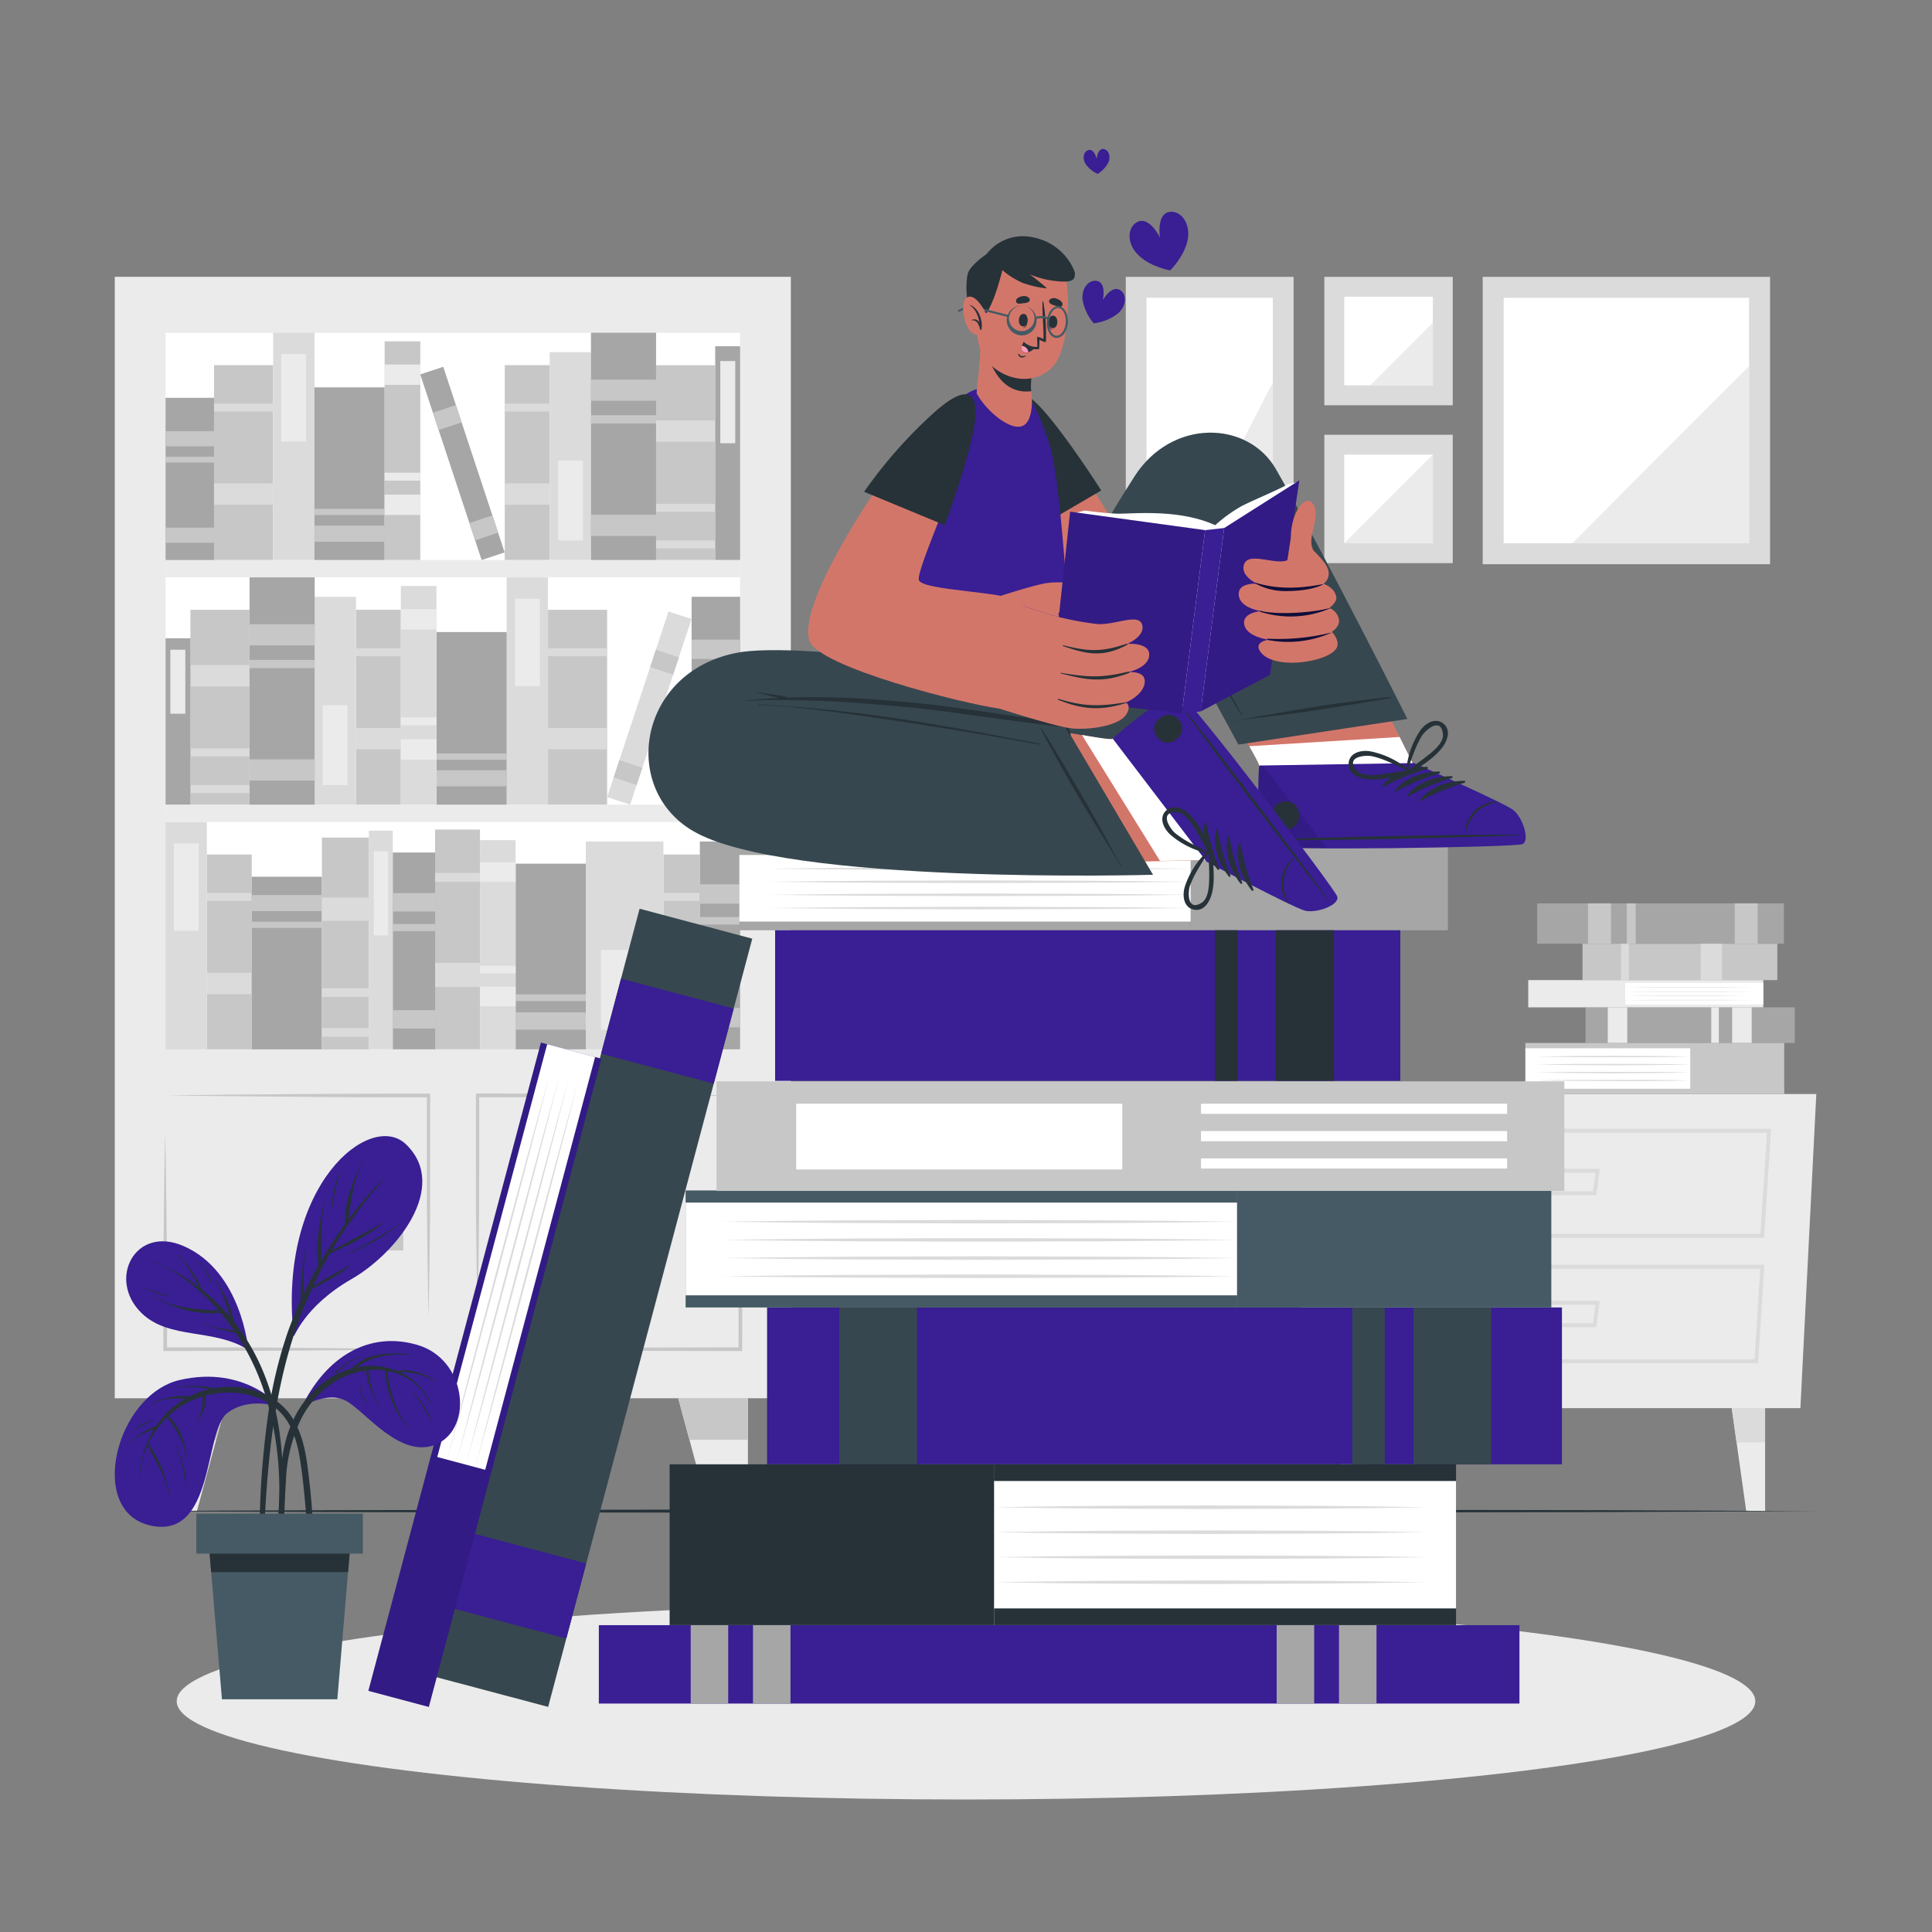 <svg viewBox="0 0 500 500" xmlns="http://www.w3.org/2000/svg"><rect x="0" y="0" width="500" height="500" fill="#808080" stroke="none"/><g id="freepik--background-complete--inject-1"><rect style="fill:#ebebeb" height="290.23" width="174.97" y="71.64" x="29.7"></rect><rect style="fill:#fff" height="185.49" width="148.7" y="86.09" x="42.84"></rect><polygon style="fill:#ebebeb" points="50.96 391.07 40.82 391.07 40.82 361.87 58.86 361.87 50.96 391.07"></polygon><polygon style="fill:#c7c7c7" points="58.86 361.86 55.95 372.63 40.82 372.63 40.82 361.86 58.86 361.86"></polygon><polygon style="fill:#ebebeb" points="183.42 391.07 193.56 391.07 193.56 361.87 175.52 361.87 183.42 391.07"></polygon><polygon style="fill:#c7c7c7" points="175.52 361.86 178.44 372.63 193.56 372.63 193.56 361.86 175.52 361.86"></polygon><path style="fill:#c7c7c7" d="M191.54,283.5q-17,.27-34,.35c-11.32.11-22.64.09-34,.13l.48-.48c0,4.79,0,9.58,0,14.37L124,312.23c-.1,9.58-.19,19.16-.41,28.74-.23-9.58-.32-19.16-.42-28.74l0-14.36c0-4.79,0-9.58,0-14.37V283h.48c11.32,0,22.64,0,34,.13S180.22,283.32,191.54,283.5Z"></path><path style="fill:#c7c7c7" d="M123.62,349.17q17-.27,34-.36c11.32-.11,22.64-.08,34-.12l-.48.48c0-4.7,0-9.39,0-14.09l.06-14.1c.09-9.39.18-18.79.4-28.18.23,9.39.32,18.79.41,28.18l.06,14.1c0,4.7.05,9.39,0,14.09v.49h-.48c-11.32-.05-22.64,0-34-.13S134.94,349.36,123.62,349.17Z"></path><rect style="fill:#c7c7c7" transform="translate(264.36 630.65) rotate(180)" height="16.58" width="4.32" y="307.03" x="130.02"></rect><path style="fill:#c7c7c7" d="M42.84,283.5q17-.27,34-.35c11.32-.11,22.64-.09,34-.13h.48v.48c0,4.79,0,9.58,0,14.37l0,14.36c-.1,9.58-.19,19.16-.42,28.74-.22-9.58-.31-19.16-.41-28.74l0-14.36c0-4.79,0-9.58,0-14.37l.48.48c-11.32,0-22.64,0-34-.13S54.16,283.68,42.84,283.5Z"></path><path style="fill:#c7c7c7" d="M110.76,349.17c-11.32.19-22.64.29-34,.36s-22.64.08-34,.13h-.48v-.49c0-4.7,0-9.39,0-14.09l.06-14.1c.09-9.39.18-18.79.41-28.18.22,9.39.31,18.79.4,28.18l.06,14.1c0,4.7.05,9.39,0,14.09l-.48-.48c11.32,0,22.64,0,34,.12S99.44,349,110.76,349.17Z"></path><rect style="fill:#c7c7c7" height="16.58" width="4.32" y="307.03" x="100.04"></rect><rect style="fill:#ebebeb" height="4.48" width="148.7" y="81.61" x="42.84"></rect><rect style="fill:#ebebeb" height="4.48" width="148.7" y="144.93" x="42.84"></rect><rect style="fill:#ebebeb" height="4.48" width="148.7" y="208.25" x="42.84"></rect><rect style="fill:#c7c7c7" transform="translate(182.75 56.67) rotate(90)" height="15.3" width="50.42" y="112.06" x="37.83"></rect><rect style="fill:#dbdbdb" transform="translate(190.9 64.82) rotate(90)" height="15.3" width="5.54" y="120.21" x="60.27"></rect><rect style="fill:#dbdbdb" transform="translate(168.51 42.43) rotate(90)" height="15.3" width="2.06" y="97.82" x="62.01"></rect><rect style="fill:#c7c7c7" transform="translate(57.72 297.16) rotate(-90)" height="15.3" width="50.42" y="112.07" x="152.23"></rect><rect style="fill:#dbdbdb" transform="translate(65.87 289.01) rotate(-90)" height="15.3" width="5.54" y="103.92" x="174.67"></rect><rect style="fill:#dbdbdb" transform="translate(318.34 -36.55) rotate(90)" height="15.3" width="2.06" y="133.24" x="176.41"></rect><rect style="fill:#dbdbdb" transform="translate(308.86 -46.02) rotate(90)" height="15.3" width="2.06" y="123.77" x="176.41"></rect><rect style="fill:#c7c7c7" transform="translate(256.15 -16.73) rotate(90)" height="11.61" width="50.42" y="113.91" x="111.23"></rect><rect style="fill:#dbdbdb" transform="translate(264.31 -8.58) rotate(90)" height="11.61" width="5.54" y="122.06" x="133.67"></rect><rect style="fill:#dbdbdb" transform="translate(241.92 -30.97) rotate(90)" height="11.61" width="2.06" y="99.67" x="135.42"></rect><rect style="fill:#dbdbdb" transform="translate(191.55 39.47) rotate(90)" height="10.7" width="58.82" y="110.16" x="46.63"></rect><rect style="fill:#ebebeb" transform="translate(178.94 26.95) rotate(90)" height="6.42" width="22.62" y="99.74" x="64.68"></rect><rect style="fill:#a6a6a6" transform="translate(71.05 305.59) rotate(-90)" height="6.45" width="55.31" y="114.05" x="160.67"></rect><rect style="fill:#ebebeb" transform="translate(84.27 292.42) rotate(-90)" height="3.87" width="21.27" y="102.14" x="177.71"></rect><rect style="fill:#dbdbdb" transform="translate(29.56 265.63) rotate(-90)" height="10.7" width="53.78" y="112.69" x="120.71"></rect><rect style="fill:#ebebeb" transform="translate(18.12 277.17) rotate(-90)" height="6.42" width="20.68" y="126.32" x="137.3"></rect><rect style="fill:#a6a6a6" transform="translate(213.05 32.13) rotate(90)" height="18.16" width="44.68" y="113.51" x="68.12"></rect><rect style="fill:#c7c7c7" transform="translate(228.57 47.65) rotate(90)" height="18.16" width="4.16" y="129.03" x="88.38"></rect><rect style="fill:#c7c7c7" transform="translate(222.95 42.03) rotate(90)" height="18.16" width="1.61" y="123.41" x="89.65"></rect><rect style="fill:#a6a6a6" transform="translate(173.05 74.83) rotate(90)" height="12.55" width="41.99" y="117.66" x="28.12"></rect><rect style="fill:#c7c7c7" transform="translate(187.64 89.41) rotate(90)" height="12.55" width="3.91" y="132.25" x="47.15"></rect><rect style="fill:#c7c7c7" transform="translate(162.67 64.44) rotate(90)" height="12.55" width="3.91" y="107.28" x="47.15"></rect><rect style="fill:#c7c7c7" transform="translate(168.06 69.84) rotate(90)" height="12.55" width="1.52" y="112.68" x="48.35"></rect><rect style="fill:#a6a6a6" transform="translate(276.88 -45.85) rotate(90)" height="16.85" width="58.83" y="107.09" x="131.95"></rect><rect style="fill:#c7c7c7" transform="translate(297.32 -25.41) rotate(90)" height="16.85" width="5.48" y="127.53" x="158.62"></rect><rect style="fill:#c7c7c7" transform="translate(262.34 -60.39) rotate(90)" height="16.85" width="5.48" y="92.55" x="158.62"></rect><rect style="fill:#c7c7c7" transform="translate(269.9 -52.83) rotate(90)" height="16.85" width="2.13" y="100.11" x="160.3"></rect><rect style="fill:#a6a6a6" transform="translate(195.97 -31.36) rotate(71.7)" height="6.27" width="50.59" y="116.8" x="94.39"></rect><rect style="fill:#c7c7c7" transform="translate(215.6 -25.16) rotate(71.7)" height="6.27" width="4.72" y="133.48" x="122.85"></rect><rect style="fill:#c7c7c7" transform="translate(182 -35.78) rotate(71.7)" height="6.27" width="4.72" y="104.92" x="113.4"></rect><rect style="fill:#c7c7c7" transform="translate(-12.48 220.79) rotate(-90)" height="9.22" width="56.59" y="112.03" x="75.86"></rect><rect style="fill:#ebebeb" transform="translate(7.18 201.13) rotate(-90)" height="9.22" width="5.27" y="92.37" x="101.52"></rect><rect style="fill:#ebebeb" transform="translate(-26.48 234.79) rotate(-90)" height="9.22" width="5.27" y="126.02" x="101.52"></rect><rect style="fill:#ebebeb" transform="translate(-19.2 227.51) rotate(-90)" height="9.22" width="2.05" y="118.75" x="103.13"></rect><rect style="fill:#c7c7c7" transform="translate(332.49 33.56) rotate(90)" height="15.3" width="50.42" y="175.37" x="124.26"></rect><rect style="fill:#dbdbdb" transform="translate(340.64 41.71) rotate(90)" height="15.3" width="5.54" y="183.52" x="146.7"></rect><rect style="fill:#dbdbdb" transform="translate(318.25 19.32) rotate(90)" height="15.3" width="2.06" y="161.13" x="148.44"></rect><rect style="fill:#c7c7c7" transform="translate(-126.1 239.97) rotate(-90)" height="15.3" width="50.42" y="175.38" x="31.73"></rect><rect style="fill:#dbdbdb" transform="translate(-117.94 231.82) rotate(-90)" height="15.3" width="5.54" y="167.23" x="54.17"></rect><rect style="fill:#dbdbdb" transform="translate(261.15 147.27) rotate(90)" height="15.3" width="2.06" y="196.56" x="55.91"></rect><rect style="fill:#dbdbdb" transform="translate(251.67 137.79) rotate(90)" height="15.3" width="2.06" y="187.08" x="55.91"></rect><rect style="fill:#c7c7c7" transform="translate(280.96 85.09) rotate(90)" height="11.61" width="50.42" y="177.22" x="72.72"></rect><rect style="fill:#dbdbdb" transform="translate(289.11 93.24) rotate(90)" height="11.61" width="5.54" y="185.37" x="95.17"></rect><rect style="fill:#dbdbdb" transform="translate(266.72 70.85) rotate(90)" height="11.61" width="2.06" y="162.98" x="96.91"></rect><rect style="fill:#dbdbdb" transform="translate(315.29 42.36) rotate(90)" height="10.7" width="58.82" y="173.48" x="107.06"></rect><rect style="fill:#ebebeb" transform="translate(302.77 29.74) rotate(90)" height="6.42" width="22.62" y="163.05" x="125.2"></rect><rect style="fill:#a6a6a6" transform="translate(-140.65 232.77) rotate(-90)" height="6.45" width="43.05" y="183.49" x="24.54"></rect><rect style="fill:#ebebeb" transform="translate(-130.41 222.47) rotate(-90)" height="3.87" width="16.56" y="174.5" x="37.76"></rect><rect style="fill:#dbdbdb" transform="translate(-94.56 268.13) rotate(-90)" height="10.7" width="53.78" y="176" x="59.9"></rect><rect style="fill:#ebebeb" transform="translate(-106.1 279.58) rotate(-90)" height="6.42" width="20.68" y="189.63" x="76.4"></rect><rect style="fill:#a6a6a6" transform="translate(307.95 63.86) rotate(90)" height="18.16" width="44.68" y="176.83" x="99.71"></rect><rect style="fill:#c7c7c7" transform="translate(323.47 79.38) rotate(90)" height="18.16" width="4.16" y="192.35" x="119.96"></rect><rect style="fill:#c7c7c7" transform="translate(317.85 73.76) rotate(90)" height="18.16" width="1.61" y="186.72" x="121.24"></rect><rect style="fill:#a6a6a6" transform="translate(366.62 -3.92) rotate(90)" height="12.55" width="53.79" y="175.08" x="158.37"></rect><rect style="fill:#c7c7c7" transform="translate(385.31 14.77) rotate(90)" height="12.55" width="5.01" y="193.76" x="182.76"></rect><rect style="fill:#c7c7c7" transform="translate(353.32 -17.22) rotate(90)" height="12.55" width="5.01" y="161.78" x="182.76"></rect><rect style="fill:#c7c7c7" transform="translate(360.23 -10.3) rotate(90)" height="12.55" width="1.94" y="168.69" x="184.3"></rect><rect style="fill:#a6a6a6" transform="translate(251.85 105.82) rotate(90)" height="16.85" width="58.83" y="170.41" x="43.6"></rect><rect style="fill:#c7c7c7" transform="translate(272.28 126.25) rotate(90)" height="16.85" width="5.48" y="190.84" x="70.27"></rect><rect style="fill:#c7c7c7" transform="translate(237.3 91.27) rotate(90)" height="16.85" width="5.48" y="155.86" x="70.27"></rect><rect style="fill:#c7c7c7" transform="translate(244.86 98.83) rotate(90)" height="16.85" width="2.13" y="163.42" x="71.95"></rect><rect style="fill:#dbdbdb" transform="translate(394.79 81.24) rotate(108.3)" height="6.27" width="50.59" y="180.11" x="142.75"></rect><rect style="fill:#c7c7c7" transform="translate(403.38 108.41) rotate(108.3)" height="6.27" width="4.72" y="196.79" x="160.17"></rect><rect style="fill:#c7c7c7" transform="translate(388.67 61.91) rotate(108.3)" height="6.27" width="4.72" y="168.23" x="169.61"></rect><rect style="fill:#dbdbdb" transform="translate(-71.6 288.3) rotate(-90)" height="9.22" width="56.59" y="175.34" x="80.06"></rect><rect style="fill:#ebebeb" transform="translate(-51.94 268.64) rotate(-90)" height="9.22" width="5.27" y="155.68" x="105.71"></rect><rect style="fill:#ebebeb" transform="translate(-85.59 302.3) rotate(-90)" height="9.22" width="5.27" y="189.33" x="105.71"></rect><rect style="fill:#ebebeb" transform="translate(-78.32 295.02) rotate(-90)" height="9.22" width="2.05" y="182.06" x="107.33"></rect><rect style="fill:#c7c7c7" transform="translate(305.7 187.03) rotate(90)" height="11.61" width="50.42" y="240.56" x="34.12"></rect><rect style="fill:#dbdbdb" transform="translate(313.85 195.18) rotate(90)" height="11.61" width="5.54" y="248.71" x="56.57"></rect><rect style="fill:#dbdbdb" transform="translate(291.46 172.79) rotate(90)" height="11.61" width="2.06" y="226.32" x="58.31"></rect><rect style="fill:#dbdbdb" transform="translate(290.35 193.98) rotate(90)" height="10.7" width="58.82" y="236.82" x="18.78"></rect><rect style="fill:#ebebeb" transform="translate(277.83 181.36) rotate(90)" height="6.42" width="22.62" y="226.39" x="36.92"></rect><rect style="fill:#a6a6a6" transform="translate(-175.01 323.46) rotate(-90)" height="18.16" width="44.68" y="240.15" x="51.88"></rect><rect style="fill:#c7c7c7" transform="translate(-159.49 307.94) rotate(-90)" height="18.16" width="4.16" y="224.63" x="72.14"></rect><rect style="fill:#c7c7c7" transform="translate(-165.12 313.56) rotate(-90)" height="18.16" width="1.61" y="230.26" x="73.41"></rect><rect style="fill:#c7c7c7" transform="translate(422.75 69.96) rotate(90)" height="9.42" width="50.42" y="241.64" x="151.19"></rect><rect style="fill:#dbdbdb" transform="translate(430.9 78.11) rotate(90)" height="9.42" width="5.54" y="249.79" x="173.63"></rect><rect style="fill:#dbdbdb" transform="translate(408.51 55.72) rotate(90)" height="9.42" width="2.06" y="227.4" x="175.37"></rect><rect style="fill:#c7c7c7" transform="translate(-154.77 333.56) rotate(-90)" height="12.18" width="54.82" y="238.08" x="61.98"></rect><rect style="fill:#dbdbdb" transform="translate(-145.91 324.69) rotate(-90)" height="12.18" width="6.02" y="229.21" x="86.38"></rect><rect style="fill:#dbdbdb" transform="translate(356.58 177.79) rotate(90)" height="12.18" width="2.24" y="261.1" x="88.27"></rect><rect style="fill:#dbdbdb" transform="translate(346.28 167.49) rotate(90)" height="12.18" width="2.24" y="250.79" x="88.27"></rect><rect style="fill:#c7c7c7" transform="translate(361.54 124.72) rotate(90)" height="11.61" width="56.87" y="237.33" x="89.97"></rect><rect style="fill:#dbdbdb" transform="translate(370.73 133.91) rotate(90)" height="11.61" width="6.25" y="246.52" x="115.28"></rect><rect style="fill:#dbdbdb" transform="translate(345.48 108.66) rotate(90)" height="11.61" width="2.32" y="221.27" x="117.25"></rect><rect style="fill:#dbdbdb" transform="translate(341.85 144.7) rotate(90)" height="6.18" width="56.58" y="240.19" x="70.28"></rect><rect style="fill:#ebebeb" transform="translate(329.78 132.59) rotate(90)" height="3.71" width="21.76" y="229.33" x="87.72"></rect><rect style="fill:#dbdbdb" transform="translate(-83.03 406.32) rotate(-90)" height="20.09" width="53.78" y="234.63" x="134.75"></rect><rect style="fill:#ebebeb" transform="translate(-94.61 417.72) rotate(-90)" height="12.05" width="20.68" y="250.14" x="151.21"></rect><rect style="fill:#a6a6a6" transform="translate(390.07 105.03) rotate(90)" height="18.16" width="48.05" y="238.47" x="118.49"></rect><rect style="fill:#c7c7c7" transform="translate(406.76 121.72) rotate(90)" height="18.16" width="4.48" y="255.16" x="140.28"></rect><rect style="fill:#c7c7c7" transform="translate(400.71 115.68) rotate(90)" height="18.16" width="1.74" y="249.11" x="141.65"></rect><rect style="fill:#a6a6a6" transform="translate(431.01 58.35) rotate(90)" height="10.43" width="53.79" y="239.46" x="159.43"></rect><rect style="fill:#c7c7c7" transform="translate(449.69 77.04) rotate(90)" height="10.43" width="5.01" y="258.15" x="183.82"></rect><rect style="fill:#c7c7c7" transform="translate(417.71 45.05) rotate(90)" height="10.43" width="5.01" y="226.16" x="183.82"></rect><rect style="fill:#c7c7c7" transform="translate(424.62 51.97) rotate(90)" height="10.43" width="1.94" y="233.08" x="185.35"></rect><rect style="fill:#a6a6a6" transform="translate(353.24 138.97) rotate(90)" height="10.95" width="50.94" y="240.63" x="81.66"></rect><rect style="fill:#c7c7c7" transform="translate(370.93 156.67) rotate(90)" height="10.95" width="4.75" y="258.33" x="104.76"></rect><rect style="fill:#c7c7c7" transform="translate(340.64 126.38) rotate(90)" height="10.95" width="4.75" y="228.04" x="104.76"></rect><rect style="fill:#c7c7c7" transform="translate(347.19 132.92) rotate(90)" height="10.95" width="1.84" y="234.58" x="106.21"></rect><rect style="fill:#dbdbdb" transform="translate(-115.68 373.33) rotate(-90)" height="9.22" width="54.14" y="239.89" x="101.76"></rect><rect style="fill:#ebebeb" transform="translate(-96.87 354.52) rotate(-90)" height="9.22" width="5.05" y="221.09" x="126.3"></rect><rect style="fill:#ebebeb" transform="translate(-129.07 386.72) rotate(-90)" height="9.22" width="5.05" y="253.28" x="126.3"></rect><rect style="fill:#ebebeb" transform="translate(-122.11 379.76) rotate(-90)" height="9.22" width="1.96" y="246.32" x="127.85"></rect><polygon style="fill:#ebebeb" points="337.83 364.43 465.94 364.43 470.06 283.14 333.71 283.14 337.83 364.43"></polygon><path style="fill:#dbdbdb" d="M456.55,320.35H343.73l-1.56-28.22H458.36Zm-111.87-1H455.61l1.69-26.22H343.23Z"></path><path style="fill:#dbdbdb" d="M455,352.81H347l-1.26-25.47H456.62Zm-107.1-1H454.08l1.47-23.47H346.76Z"></path><path style="fill:#dbdbdb" d="M413.12,309.3H389.2l-.88-6.81H414Zm-23-1h22.16l.62-4.81h-23.4Z"></path><path style="fill:#dbdbdb" d="M413.12,343.48H389.2l-.88-6.81H414Zm-23-1h22.16l.62-4.81h-23.4Z"></path><polygon style="fill:#ebebeb" points="355.6 364.43 354.36 373.28 351.85 391.07 346.96 391.07 346.96 364.43 355.6 364.43"></polygon><polygon style="fill:#dbdbdb" points="355.6 364.43 354.36 373.28 346.96 373.28 346.96 364.43 355.6 364.43"></polygon><polygon style="fill:#ebebeb" points="448.18 364.43 449.42 373.28 451.92 391.07 456.81 391.07 456.81 364.43 448.18 364.43"></polygon><polygon style="fill:#dbdbdb" points="448.18 364.43 449.42 373.28 456.81 373.28 456.81 364.43 448.18 364.43"></polygon><rect style="fill:#c7c7c7" height="9.42" width="50.42" y="244.23" x="409.55"></rect><rect style="fill:#dbdbdb" height="9.42" width="5.54" y="244.23" x="440.14"></rect><rect style="fill:#dbdbdb" height="9.42" width="2.06" y="244.23" x="419.5"></rect><rect style="fill:#a6a6a6" height="10.43" width="63.83" y="233.79" x="397.83"></rect><rect style="fill:#c7c7c7" height="10.43" width="5.95" y="233.79" x="448.94"></rect><rect style="fill:#c7c7c7" height="10.43" width="5.95" y="233.79" x="410.98"></rect><rect style="fill:#c7c7c7" height="10.43" width="2.31" y="233.79" x="421.01"></rect><rect style="fill:#a6a6a6" transform="translate(874.84 530.62) rotate(180)" height="9.22" width="54.14" y="260.7" x="410.35"></rect><rect style="fill:#ebebeb" transform="translate(837.23 530.62) rotate(180)" height="9.22" width="5.05" y="260.7" x="416.09"></rect><rect style="fill:#ebebeb" transform="translate(901.62 530.62) rotate(180)" height="9.22" width="5.05" y="260.7" x="448.29"></rect><rect style="fill:#ebebeb" transform="translate(887.7 530.62) rotate(180)" height="9.22" width="1.96" y="260.7" x="442.87"></rect><rect style="fill:#c7c7c7" height="13.22" width="66.98" y="269.92" x="394.77"></rect><rect style="fill:#fff" height="10.48" width="42.66" y="271.29" x="394.77"></rect><path style="fill:#dbdbdb" d="M397.53,273.44q5-.1,10-.15l10-.05,10,.05c3.33,0,6.65.08,10,.15-3.33.08-6.65.13-10,.16l-10,0-10,0Q402.52,273.55,397.53,273.44Z"></path><path style="fill:#dbdbdb" d="M397.53,275.5c3.33-.07,6.65-.13,10-.16l10,0,10,0c3.33,0,6.65.08,10,.16-3.33.07-6.65.13-10,.15l-10,.05-10-.05C404.18,275.63,400.86,275.57,397.53,275.5Z"></path><path style="fill:#dbdbdb" d="M397.53,277.55q5-.1,10-.15l10,0,10,0c3.33,0,6.65.08,10,.15-3.33.08-6.65.13-10,.16l-10,.05-10-.05Q402.52,277.67,397.53,277.55Z"></path><path style="fill:#dbdbdb" d="M397.53,279.61c3.33-.07,6.65-.13,10-.15l10,0,10,0c3.33,0,6.65.09,10,.16-3.33.07-6.65.13-10,.16l-10,0-10-.05C404.18,279.74,400.86,279.68,397.53,279.61Z"></path><rect style="fill:#ebebeb" height="7.05" width="60.83" y="253.65" x="395.51"></rect><rect style="fill:#fff" transform="translate(876.96 514.35) rotate(180)" height="5.59" width="35.74" y="254.38" x="420.61"></rect><path style="fill:#dbdbdb" d="M454,258.82c-2.78,0-5.57.05-8.35.06l-8.36,0-8.35,0c-2.79,0-5.57,0-8.36-.06,2.79,0,5.57-.05,8.36-.06l8.35,0,8.36,0C448.46,258.77,451.25,258.79,454,258.82Z"></path><path style="fill:#dbdbdb" d="M454,257.72c-2.78,0-5.57,0-8.35.06l-8.36,0-8.35,0c-2.79,0-5.57,0-8.36-.06,2.79,0,5.57-.05,8.36-.06h16.71Z"></path><path style="fill:#dbdbdb" d="M454,256.63c-2.78,0-5.57.05-8.35.06l-8.36,0-8.35,0c-2.79,0-5.57,0-8.36-.06,2.79,0,5.57-.05,8.36-.06l8.35,0,8.36,0C448.46,256.58,451.25,256.6,454,256.63Z"></path><path style="fill:#dbdbdb" d="M454,255.53c-2.78,0-5.57.05-8.35.06l-8.36,0-8.35,0c-2.79,0-5.57,0-8.36-.06,2.79,0,5.57-.05,8.36-.06l8.35,0,8.36,0C448.46,255.48,451.25,255.5,454,255.53Z"></path><rect style="fill:#dbdbdb" transform="translate(718.7 258.25) rotate(180)" height="33.23" width="33.23" y="112.51" x="342.73"></rect><rect style="fill:#fff" transform="translate(718.7 258.25) rotate(180)" height="22.93" width="22.93" y="117.66" x="347.88"></rect><polygon style="fill:#ebebeb" points="370.81 117.66 370.81 140.59 347.88 140.59 370.81 117.66"></polygon><rect style="fill:#dbdbdb" transform="translate(718.7 176.52) rotate(180)" height="33.23" width="33.23" y="71.64" x="342.73"></rect><rect style="fill:#fff" transform="translate(718.7 176.52) rotate(180)" height="22.93" width="22.93" y="76.8" x="347.88"></rect><polygon style="fill:#ebebeb" points="370.81 83.53 370.81 99.72 354.62 99.72 370.81 83.53"></polygon><rect style="fill:#dbdbdb" transform="translate(626.12 217.66) rotate(180)" height="74.37" width="43.43" y="71.64" x="291.34"></rect><rect style="fill:#fff" transform="translate(626.12 217.66) rotate(180)" height="63.52" width="32.69" y="77.07" x="296.71"></rect><polygon style="fill:#ebebeb" points="329.41 98.95 329.41 140.59 307.98 140.59 329.41 98.95"></polygon><rect style="fill:#dbdbdb" transform="translate(841.8 217.66) rotate(180)" height="74.37" width="74.37" y="71.64" x="383.71"></rect><rect style="fill:#fff" height="63.52" width="63.51" y="77.07" x="389.15"></rect><path style="fill:#ebebeb" d="M406.93,140.59c9.6-9.66,36.83-37,45.73-45.81v45.81Z"></path></g><g id="freepik--Floor--inject-1"><polygon style="fill:#263238" points="29.7 391.07 84.78 390.83 139.85 390.74 250 390.58 360.15 390.74 415.22 390.83 470.3 391.07 415.22 391.32 360.15 391.41 250 391.57 139.85 391.41 84.78 391.32 29.7 391.07"></polygon></g><g id="freepik--Shadow--inject-1"><ellipse style="fill:#ebebeb" ry="25.43" rx="204.27" cy="440.28" cx="250"></ellipse></g><g id="freepik--Books--inject-1"><rect style="fill:#391E94" transform="translate(602.75 717.34) rotate(180)" height="40.59" width="205.71" y="338.38" x="198.52"></rect><rect style="fill:#37474f" transform="translate(751.75 717.34) rotate(180)" height="40.59" width="20.1" y="338.38" x="365.82"></rect><rect style="fill:#37474f" transform="translate(708.35 717.34) rotate(180)" height="40.59" width="8.39" y="338.38" x="349.98"></rect><rect style="fill:#37474f" transform="translate(454.54 717.34) rotate(180)" height="40.59" width="20.1" y="338.38" x="217.22"></rect><rect style="fill:#37474f" transform="translate(-212.91 400.08) rotate(-75.12)" height="30.17" width="205.71" y="323.4" x="50.84"></rect><rect style="fill:#391E94" transform="translate(-296.72 435.1) rotate(-75.12)" height="30.17" width="20.1" y="395.4" x="124.51"></rect><rect style="fill:#391E94" transform="translate(-129.55 365.26) rotate(-75.12)" height="30.17" width="20.1" y="251.78" x="162.68"></rect><rect style="fill:#391E94" transform="translate(548.2 861.46) rotate(180)" height="20.29" width="238.25" y="420.58" x="154.97"></rect><rect style="fill:#a6a6a6" transform="translate(670.51 861.46) rotate(180)" height="20.29" width="9.71" y="420.58" x="330.4"></rect><rect style="fill:#a6a6a6" transform="translate(702.76 861.46) rotate(180)" height="20.29" width="9.71" y="420.58" x="346.52"></rect><rect style="fill:#a6a6a6" transform="translate(367.2 861.46) rotate(180)" height="20.29" width="9.71" y="420.58" x="178.74"></rect><rect style="fill:#a6a6a6" transform="translate(399.45 861.46) rotate(180)" height="20.29" width="9.71" y="420.58" x="194.87"></rect><rect style="fill:#455a64" height="30.28" width="142.7" y="308.09" x="177.44"></rect><rect style="fill:#455a64" height="30.28" width="81.35" y="308.09" x="320.13"></rect><rect style="fill:#fff" height="24" width="142.7" y="311.23" x="177.44"></rect><path style="fill:#dbdbdb" d="M186.67,316.17q16.68-.26,33.37-.35l33.36-.11,33.37.11q16.68.09,33.36.35-16.68.25-33.36.36l-33.37.1L220,316.52Q203.36,316.43,186.67,316.17Z"></path><path style="fill:#dbdbdb" d="M186.67,320.88q16.68-.25,33.37-.36l33.36-.1,33.37.1q16.68.11,33.36.36-16.68.25-33.36.35l-33.37.11L220,321.23Q203.36,321.14,186.67,320.88Z"></path><path style="fill:#dbdbdb" d="M186.67,325.59q16.68-.25,33.37-.36l33.36-.1,33.37.1q16.68.09,33.36.36-16.68.26-33.36.35l-33.37.11L220,325.94Q203.36,325.85,186.67,325.59Z"></path><path style="fill:#dbdbdb" d="M186.67,330.3q16.68-.26,33.37-.36l33.36-.11,33.37.11q16.68.09,33.36.36-16.68.26-33.36.35l-33.37.11L220,330.65Q203.36,330.56,186.67,330.3Z"></path><rect style="fill:#a6a6a6" height="21.74" width="116.79" y="219.01" x="191.34"></rect><rect style="fill:#a6a6a6" height="21.74" width="66.58" y="219.01" x="308.13"></rect><rect style="fill:#fff" height="17.23" width="116.79" y="221.27" x="191.34"></rect><path style="fill:#dbdbdb" d="M198.9,224.81q13.66-.18,27.31-.25l27.31-.08,27.31.08q13.65.06,27.3.25-13.65.18-27.3.26l-27.31.07-27.31-.07Q212.56,225,198.9,224.81Z"></path><path style="fill:#dbdbdb" d="M198.9,228.19q13.66-.18,27.31-.25l27.31-.08,27.31.08q13.65.06,27.3.25-13.65.18-27.3.26l-27.31.07-27.31-.07Q212.56,228.38,198.9,228.19Z"></path><path style="fill:#dbdbdb" d="M198.9,231.57q13.66-.18,27.31-.25l27.31-.08,27.31.08q13.65.06,27.3.25-13.65.19-27.3.26l-27.31.07-27.31-.07Q212.56,231.76,198.9,231.57Z"></path><path style="fill:#dbdbdb" d="M198.9,235q13.66-.18,27.31-.25l27.31-.08,27.31.08q13.65.06,27.3.25-13.65.2-27.3.26l-27.31.07-27.31-.07Q212.56,235.14,198.9,235Z"></path><polygon style="fill:#391E94" points="155.64 273.99 127.2 380.84 110.98 441.76 95.33 437.59 111.55 376.67 139.99 269.82 155.64 273.99"></polygon><polygon style="opacity:0.1" points="155.64 273.99 127.2 380.84 110.98 441.76 95.33 437.59 111.55 376.67 139.99 269.82 155.64 273.99"></polygon><rect style="fill:#fff" transform="translate(482.34 279.92) rotate(104.91)" height="12.84" width="110.57" y="318.91" x="78.31"></rect><path style="fill:#dbdbdb" d="M149.62,279.79q-3.18,12.52-6.46,25l-6.6,25-6.7,25q-3.38,12.48-6.84,24.94,3.2-12.53,6.47-25l6.59-25,6.71-25Q146.17,292.25,149.62,279.79Z"></path><path style="fill:#dbdbdb" d="M147.19,279.14q-3.19,12.54-6.47,25l-6.59,25-6.71,25q-3.37,12.48-6.83,24.94,3.19-12.52,6.47-25l6.59-25,6.71-25Q143.74,291.6,147.19,279.14Z"></path><path style="fill:#dbdbdb" d="M144.76,278.5q-3.19,12.53-6.47,25l-6.59,25-6.71,25q-3.37,12.48-6.83,24.93,3.18-12.53,6.46-25l6.6-25,6.7-25Q141.29,291,144.76,278.5Z"></path><path style="fill:#dbdbdb" d="M142.32,277.85q-3.18,12.52-6.46,25l-6.6,25-6.7,25q-3.37,12.48-6.84,24.93,3.19-12.52,6.47-25l6.59-25,6.71-25Q138.87,290.3,142.32,277.85Z"></path><rect style="fill:#263238" transform="translate(634.09 799.54) rotate(180)" height="41.62" width="119.55" y="378.96" x="257.27"></rect><rect style="fill:#263238" transform="translate(430.57 799.54) rotate(180)" height="41.62" width="83.97" y="378.96" x="173.3"></rect><rect style="fill:#fff" transform="translate(634.09 799.54) rotate(180)" height="32.98" width="119.55" y="383.28" x="257.27"></rect><path style="fill:#dbdbdb" d="M369.08,409.48q-14,.25-27.95.35l-27.95.11-28-.11q-14-.09-28-.35,14-.25,28-.36l28-.1,27.95.1Q355.11,409.23,369.08,409.48Z"></path><path style="fill:#dbdbdb" d="M369.08,403q-14,.25-27.95.35l-27.95.11-28-.11q-14-.09-28-.35,14-.25,28-.36l28-.1,27.95.1Q355.11,402.74,369.08,403Z"></path><path style="fill:#dbdbdb" d="M369.08,396.54q-14,.25-27.95.35l-27.95.11-28-.11q-14-.09-28-.35,14-.26,28-.36l28-.11,27.95.11Q355.11,396.27,369.08,396.54Z"></path><path style="fill:#dbdbdb" d="M369.08,390.07q-14,.26-27.95.35l-27.95.11-28-.11q-14-.09-28-.35,14-.27,28-.36l28-.11,27.95.11Q355.11,389.8,369.08,390.07Z"></path><rect style="fill:#c7c7c7" height="28.36" width="219.42" y="279.85" x="185.43"></rect><rect style="fill:#fff" height="17.02" width="84.39" y="285.64" x="206.06"></rect><rect style="fill:#fff" height="2.63" width="79.22" y="285.64" x="310.82"></rect><rect style="fill:#fff" height="2.63" width="79.22" y="292.72" x="310.82"></rect><rect style="fill:#fff" height="2.63" width="79.22" y="299.79" x="310.82"></rect><rect style="fill:#391E94" height="38.97" width="161.8" y="240.75" x="200.6"></rect><rect style="fill:#263238" height="38.97" width="15.08" y="240.75" x="330.16"></rect><rect style="fill:#263238" height="38.97" width="5.85" y="240.75" x="314.42"></rect></g><g id="freepik--Plant--inject-1"><path style="fill:#391E94" d="M78.08,364.13c6.35-13.06,17.46-19.76,30-16.05s14.46,21.16,5.12,25.57-18.7-8.47-23.64-11.11S78.08,364.13,78.08,364.13Z"></path><path style="fill:#263238" d="M71.93,398.87c0-1.58.1-3.15.15-4.72.11-3.14.22-6.29.34-9.43.21-5.74.83-11.38,3.21-16.68A25.83,25.83,0,0,1,85.7,356.43a21.39,21.39,0,0,1,5.3-2.28,12.28,12.28,0,0,1,6.17-3.39,25.08,25.08,0,0,1,8.81-.22c.11,0,.1.17,0,.16a21.35,21.35,0,0,0-8.34.59,17.77,17.77,0,0,0-3.35,1.31,16.76,16.76,0,0,0-1.94,1.23,18,18,0,0,1,7.65.08,17.48,17.48,0,0,1,2.65.87,8.21,8.21,0,0,1,2.09-.18,12.39,12.39,0,0,1,2.71.39,20.55,20.55,0,0,1,5.15,2.25c.1.05,0,.19-.08.14a19.22,19.22,0,0,0-5-1.89,16.06,16.06,0,0,0-2.58-.38,13.79,13.79,0,0,0-1.44,0,16.58,16.58,0,0,1,8.09,8.07c0,.1-.1.18-.14.08A15.2,15.2,0,0,0,101.1,355c-.28-.07-.56-.11-.84-.17.1.41.08.87.14,1.27.08.63.19,1.26.31,1.89a33.6,33.6,0,0,0,1,3.82,30.72,30.72,0,0,0,1.52,3.71,17.61,17.61,0,0,0,2.12,3.57c.07.09-.07.2-.13.1-.76-1.18-1.63-2.27-2.32-3.49a27.35,27.35,0,0,1-1.7-3.64,25.37,25.37,0,0,1-1.11-3.92c-.14-.7-.25-1.41-.33-2.12a4.67,4.67,0,0,1-.08-1.29,17,17,0,0,0-4.45-.1c.56,3.12,1.16,6.36,2.9,9.07.06.09-.1.17-.15.08a38.12,38.12,0,0,1-2.15-4.46,17.13,17.13,0,0,1-1.07-4.63,20.42,20.42,0,0,0-7.35,2.46,24.22,24.22,0,0,0-9.79,10.71A40.25,40.25,0,0,0,74,383.21c-.42,6.67-.5,13.38-1.17,20,0,.43-.73.58-.81.09A22.92,22.92,0,0,1,71.93,398.87Z"></path><path style="fill:#263238" d="M86.61,355.39a7,7,0,0,1,1.44-1.33c.52-.43,1-.85,1.61-1.23a12,12,0,0,1,3.61-1.67c.1,0,.14.14,0,.16a9.41,9.41,0,0,0-3.56,1.75c-.53.39-1,.81-1.54,1.24a9.5,9.5,0,0,1-1.45,1.24C86.66,355.6,86.54,355.48,86.61,355.39Z"></path><path style="fill:#263238" d="M106.87,360.12a37.37,37.37,0,0,1,2.91,3.85,23.12,23.12,0,0,1,2.17,4.3s0,.07-.08,0a50.94,50.94,0,0,0-5.12-8.07C106.68,360.15,106.8,360,106.87,360.12Z"></path><path style="fill:#263238" d="M93.21,358.83a9.33,9.33,0,0,0,.72,2.36,15.54,15.54,0,0,0,1.21,2.09s0,.09-.07.05a8.49,8.49,0,0,1-2-4.46C93,358.76,93.19,358.72,93.21,358.83Z"></path><path style="fill:#391E94" d="M72.82,364.45s-9-11.3-26.34-7.3C30,361,22.37,391.2,39,394.82s13.73-24.37,19.8-29.12C63.3,362.22,69.71,363,72.82,364.45Z"></path><path style="fill:#263238" d="M33.07,373.67a33.91,33.91,0,0,1,3.58-2.74,15.25,15.25,0,0,1,3.81-1.9,22,22,0,0,1,2.26-2.91A22.37,22.37,0,0,1,48,361.94l-.52,0c-.92,0-1.84,0-2.76,0a15.27,15.27,0,0,0-5.35,1.34c-.1,0-.17-.11-.07-.15a23.82,23.82,0,0,1,5.34-1.61,14.53,14.53,0,0,1,2.71-.24c.49,0,1,0,1.46.09l.28,0a23.24,23.24,0,0,1,5-1.84l-.48-.13A22.55,22.55,0,0,0,51,359a19.69,19.69,0,0,0-5.2.08c-.1,0-.13-.15,0-.17a32.94,32.94,0,0,1,5.25-.21,22.47,22.47,0,0,1,4.37.57,22.15,22.15,0,0,1,3.16-.36c6-.26,12.65,2,16.37,7s4.46,11.62,5.12,17.63a134.55,134.55,0,0,1,.66,25.22c0,.5-.74.4-.75-.07-.23-7.13-.48-14.26-1.16-21.37-.32-3.29-.67-6.59-1.22-9.85a28.75,28.75,0,0,0-2.39-8.12A14.82,14.82,0,0,0,69.33,363,19.68,19.68,0,0,0,61,360.47a22.44,22.44,0,0,0-7.79.72,5.3,5.3,0,0,1,0,1.54,9.55,9.55,0,0,1-.38,1.9,10.41,10.41,0,0,1-.73,1.68c-.32.6-.72,1.13-1.08,1.7-.06.09-.2,0-.14-.1a7.91,7.91,0,0,0,1.35-3.42,13.15,13.15,0,0,0,.21-1.77c0-.44,0-.9,0-1.34a22.89,22.89,0,0,0-7.57,4c-.43.34-.83.7-1.23,1.06a8.65,8.65,0,0,1,1.47,1.81A17.61,17.61,0,0,1,46.74,371a23.27,23.27,0,0,1,1.61,6,.09.09,0,0,1-.17,0,17.43,17.43,0,0,0-2-5.72,23.52,23.52,0,0,0-1.54-2.54c-.29-.42-.59-.83-.91-1.23-.17-.21-.36-.43-.52-.66a23.89,23.89,0,0,0-4.92,6.93h0a11.88,11.88,0,0,1,2,2.92A28.16,28.16,0,0,1,42,380.25a57.82,57.82,0,0,1,2.07,7.07c0,.11-.14.14-.16,0a30,30,0,0,0-2.46-7c-.52-1.08-1.07-2.15-1.64-3.21a27.78,27.78,0,0,1-1.63-3,22.06,22.06,0,0,0-2,8c0,.11-.18.09-.17,0a28,28,0,0,1,3.9-12.34c-1.06.45-2.13.89-3.15,1.44a17.42,17.42,0,0,0-3.61,2.54C33.1,373.87,33,373.74,33.07,373.67Z"></path><path style="fill:#263238" d="M45.8,374.31c.52,1.71,1.18,3.38,1.65,5.11a19.55,19.55,0,0,1,.76,5.1c0,.05-.07.05-.08,0a49.29,49.29,0,0,0-2.49-10.16A.08.08,0,1,1,45.8,374.31Z"></path><path style="fill:#263238" d="M34.81,370.06a9.35,9.35,0,0,1,2.3-1.64,15.56,15.56,0,0,1,2.66-.94c.1,0,.13.14,0,.16a10.22,10.22,0,0,0-2.56,1.05,20.15,20.15,0,0,0-2.36,1.45A.05.05,0,1,1,34.81,370.06Z"></path><path style="fill:#391E94" d="M64.27,349.36s-1.65-20.3-16.75-26.88c-12.6-5.5-19.81,8.66-10.9,17.33C43.82,346.82,55.38,343.66,64.27,349.36Z"></path><path style="fill:#263238" d="M39.41,326.41a62.28,62.28,0,0,1,6.71,3.18,48.51,48.51,0,0,1,5.21,3.46c-.25-.52-.47-1.06-.72-1.56-.4-.78-.82-1.55-1.28-2.29A21.51,21.51,0,0,0,46,325c-.07-.07,0-.19.12-.11a32.26,32.26,0,0,1,3.5,4.07,24.65,24.65,0,0,1,1.44,2.3,9.45,9.45,0,0,1,1,2.33c0,.05.11.08.17.13a49,49,0,0,1,7.2,7.05c0-.2-.08-.4-.13-.58-.28-1-.59-2-.92-2.95a25,25,0,0,0-2.72-5.92.08.08,0,1,1,.14-.08A45.48,45.48,0,0,1,59,337a21.29,21.29,0,0,1,1,3,12.42,12.42,0,0,1,.5,2c.65.83,1.3,1.67,1.91,2.54,6.48,9.22,9.73,20.38,10.51,31.54a98.1,98.1,0,0,1,.17,10,62.55,62.55,0,0,1-.89,10c0,.21-.37.14-.36-.06.07-2.94.38-5.86.43-8.79A86.34,86.34,0,0,0,72,378.5a81.9,81.9,0,0,0-3.29-17.28A62,62,0,0,0,61,345c-.64-.13-1.27-.3-1.9-.46l-2.25-.6a23.32,23.32,0,0,1-4.21-1.54c-.1-.05,0-.2.09-.15A13.41,13.41,0,0,0,57,343.72c1.18.23,2.41.39,3.59.66a54.35,54.35,0,0,0-3.51-4.61,26.38,26.38,0,0,1-8.58-.65,33.29,33.29,0,0,1-4.39-1.36c-1.52-.59-3-1.33-4.44-2-.11,0,0-.21.07-.15a25.1,25.1,0,0,0,8.7,2.85,52.89,52.89,0,0,0,8.14.67c-1.07-1.23-2.18-2.42-3.36-3.55-4-3.78-8.67-7.24-13.89-9.05C39.26,326.53,39.31,326.37,39.41,326.41Z"></path><path style="fill:#263238" d="M51.69,326.47a24,24,0,0,1,1.85,2.71,14.32,14.32,0,0,1,1.33,3.15s0,.05-.06,0c-.5-1-.93-2-1.44-3a15.06,15.06,0,0,0-1.8-2.74C51.5,326.5,51.62,326.39,51.69,326.47Z"></path><path style="fill:#263238" d="M37.66,333.23a15.52,15.52,0,0,0,3.09,1.29,30.45,30.45,0,0,0,3.15.85,0,0,0,0,1,0,.09,15.92,15.92,0,0,1-3.27-.72,28.7,28.7,0,0,1-3-1.37C37.47,333.32,37.56,333.17,37.66,333.23Z"></path><path style="fill:#391E94" d="M76,345.7c.09.88,2.28-7.37,15-14.69,11.59-6.65,25.42-23.94,14.06-34.87C95.94,287.33,71.77,306.55,76,345.7Z"></path><path style="fill:#263238" d="M67.22,393a224.62,224.62,0,0,1,2-25.65,115.34,115.34,0,0,1,5.39-23c1-2.68,2-5.32,3.21-7.92a19.23,19.23,0,0,1,.05-3c.06-1.3.18-2.59.3-3.89s.25-2.59.41-3.88.43-2.58.48-3.87a.08.08,0,1,1,.16,0,28.4,28.4,0,0,0-.46,4.11c-.09,1.25-.17,2.51-.2,3.76s0,2.51,0,3.77c0,.45,0,.93,0,1.42,1.2-2.54,2.49-5,3.88-7.47-.86-5.29.26-10.82,1.34-16,0-.1.18-.06.16.05a45.08,45.08,0,0,0-.84,8.2c0,2.17.05,4.34.06,6.51.31-.52.61-1,.92-1.55q2.49-4.06,5.3-7.92a12.54,12.54,0,0,1,.13-3.77,28.86,28.86,0,0,1,.92-4.12c.41-1.35.88-2.68,1.42-4s1.28-2.62,1.82-4a.08.08,0,1,1,.15.07,19,19,0,0,0-1.6,4,34.07,34.07,0,0,0-1,4c-.27,1.34-.49,2.69-.68,4-.13.9-.21,1.83-.36,2.74a97.34,97.34,0,0,1,8.93-10.4.09.09,0,0,1,.12.12,117.89,117.89,0,0,0-13,17.65l-.41.71c.71-.44,1.51-.79,2.17-1.16,1.24-.68,2.48-1.37,3.73-2s2.41-1.31,3.61-2c.62-.34,1.23-.7,1.86-1a15.66,15.66,0,0,0,2.16-1.2c.1-.07.2.08.1.13-1.23.68-2.31,1.68-3.5,2.44s-2.41,1.49-3.64,2.18c-2.27,1.27-4.74,2.18-7,3.49-1.55,2.71-3,5.49-4.29,8.32,1.35-.87,2.74-1.69,4.14-2.48.91-.5,1.81-1,2.73-1.49a12.92,12.92,0,0,0,2.57-1.55c.08-.07.19.05.11.12a23.48,23.48,0,0,1-4.9,3.41c-1.64,1-3.29,1.89-5,2.72-1.36,3-2.6,6-3.69,9.13-5.37,15.21-7.35,31.35-8.29,47.39-.28,4.78-.42,9.56-.48,14.34s.19,9.56.18,14.34c0,.14-.23.17-.25,0-.58-4.24-.68-8.55-.86-12.82S67.13,397.33,67.22,393Z"></path><path style="fill:#263238" d="M90.41,324.14a64.92,64.92,0,0,0,6.78-3.51,74.28,74.28,0,0,0,6.43-4.09s.08,0,0,.06a53.86,53.86,0,0,1-6.18,4.32,61.57,61.57,0,0,1-7,3.36C90.39,324.32,90.31,324.18,90.41,324.14Z"></path><path style="fill:#263238" d="M86.71,306.94c.19-.74.42-1.47.67-2.19,0,0,0-.05,0-.08.16-.42.33-.82.5-1.23l.06-.15.09-.23s0,0,0,0l-.12.42a2.17,2.17,0,0,1-.07.24A60.75,60.75,0,0,0,86,312.39c0,.09-.16.1-.15,0A28.84,28.84,0,0,1,86.71,306.94Z"></path><polygon style="fill:#455a64" points="53.74 396.07 54.65 406.86 57.44 439.77 87.3 439.77 90.08 406.86 90.99 396.07 53.74 396.07"></polygon><polygon style="fill:#263238" points="53.74 396.07 54.65 406.86 90.08 406.86 90.99 396.07 53.74 396.07"></polygon><rect style="fill:#455a64" transform="translate(144.73 793.82) rotate(180)" height="10.35" width="43.11" y="391.74" x="50.81"></rect></g><g id="freepik--Character--inject-1"><path style="fill:#d3766a" d="M393.67,218.25c-2.1.76-64.19,2-66.53.56-.28-.15-1.29-20.69-1.29-20.69.08-.29-1-2.27-2.54-5-4.43-7.73-13.09-21.57-13.09-21.57l36.86-11.14,15.14,30.32,3.86,7.74s8.46,3.31,15.85,6.61c0,0,0,0,0,0a89.2,89.2,0,0,1,9.42,4.57C393.75,211.48,395.77,217.51,393.67,218.25Z"></path><path style="fill:#fff" d="M393.67,218.25c-2.1.76-64.19,2-66.53.56-.28-.15-1.29-20.69-1.29-20.69.08-.29-1-2.27-2.54-5l38.91-2.39,3.86,7.74s8.46,3.31,15.85,6.61c0,0,0,0,0,0a89.2,89.2,0,0,1,9.42,4.57C393.75,211.48,395.77,217.51,393.67,218.25Z"></path><path style="fill:#391E94" d="M393.93,218.48c-2.16.77-64.34,1.83-66.74.38-.91-.55-2-10.12-1.34-20.74l40.09-.64s23.22,10.26,25.68,12.14S396.09,217.72,393.93,218.48Z"></path><path style="opacity:0.1" d="M343.46,219.56c-8.85,0-15.51-.25-16.27-.7-.91-.55-2-10.12-1.34-20.74l1,0Z"></path><path style="fill:#263238" d="M393,216c-10.42-.08-52.49.6-62.8,1.31-.08,0-.08.07,0,.07,10.33.3,52.39-.71,62.81-1.21C393.22,216.17,393.22,216,393,216Z"></path><path style="fill:#263238" d="M387.58,207.46a8.33,8.33,0,0,0-6.19,2.65,8.1,8.1,0,0,0-2.24,5.6c0,.06.12.06.13,0a9.65,9.65,0,0,1,8.3-8.12C387.66,207.58,387.66,207.46,387.58,207.46Z"></path><path style="fill:#263238" d="M369.23,198.47c-4.17,0-9,1.57-11.52,5-.1.13.1.27.22.2A57.76,57.76,0,0,1,369.31,199,.26.26,0,0,0,369.23,198.47Z"></path><path style="fill:#263238" d="M372.47,199.67c-4.17,0-9,1.57-11.52,5-.09.13.1.27.22.2a57.76,57.76,0,0,1,11.38-4.72A.26.26,0,0,0,372.47,199.67Z"></path><path style="fill:#263238" d="M375.71,200.87c-4.17,0-9,1.57-11.51,5-.1.13.09.27.21.2a57.6,57.6,0,0,1,11.39-4.72A.26.26,0,0,0,375.71,200.87Z"></path><path style="fill:#263238" d="M379,202.07c-4.18,0-9,1.57-11.52,5-.1.13.09.27.21.2A57.6,57.6,0,0,1,379,202.58.26.26,0,0,0,379,202.07Z"></path><path style="fill:#263238" d="M332.67,207.38c-4.68.09-4.54,7.36.15,7.27S337.36,207.28,332.67,207.38Z"></path><path style="fill:#263238" d="M373.55,187.26c-2.14-1.71-4.78,0-6.05,1.88a22,22,0,0,0-3.6,10.74c0,.08.06.12.13.11a.5.5,0,0,0,.75.33c2.94-2.11,6.34-4,8.54-6.94C374.6,191.66,375.57,188.88,373.55,187.26Zm-5,9c-1.42,1.08-2.88,2.07-4.26,3.19a65.94,65.94,0,0,1,2.25-6.22,25.44,25.44,0,0,1,1.47-2.84c.89-1.39,4.92-5,5.41-.42C373.73,192.42,370.27,194.94,368.58,196.21Z"></path><path style="fill:#263238" d="M353.56,201.6c3.64.5,7.37-.6,10.93-1.22a.51.51,0,0,0,.3-.76.12.12,0,0,0,0-.18,22,22,0,0,0-10.18-5c-2.21-.38-5.3.26-5.58,3S351.43,201.31,353.56,201.6ZM351,199.27c-2.89-3.53,2.48-3.91,4.09-3.56a21.64,21.64,0,0,1,3.06.94,65.28,65.28,0,0,1,6,2.76c-1.77.2-3.5.54-5.26.8C356.81,200.52,352.59,201.22,351,199.27Z"></path><path style="fill:#37474f" d="M320.5,192.7l43.73-6.63s-21-41.89-34-64.62c-7.23-12.64-27-13.26-36.65,1.89C280.7,143.57,270.72,162.52,265,173l-9.92.85,2.14,16.2,33,7.38c12.63,1.52,21.49-21,21.7-20.58C313.47,179.83,320.5,192.7,320.5,192.7Z"></path><path style="fill:#263238" d="M312.11,177c-1.25-2.55-2.22-5.25-3.32-7.86l-3.21-7.57c-2.14-5.11-4.36-10.2-6.44-15.33-1.17-2.88-2.24-5.8-3.33-8.71,0-.07-.14,0-.12,0,.85,2.75,1.73,5.5,2.65,8.22-.25-.47-.49-.94-.75-1.4-.7-1.25-1.42-2.49-2.15-3.73a0,0,0,1,0-.07,0c.67,1.25,1.34,2.49,2,3.72.34.62.72,1.22,1.09,1.83a190.6,190.6,0,0,0,9.07,22.41c1.39,2.85,3,5.58,4.41,8.43C312,177.15,312.15,177.07,312.11,177Z"></path><path style="fill:#263238" d="M321.48,184.92c-2.11-3.25-7.13-13.09-8.93-16.5-3.63-6.88-7-13.91-10.11-21-1.78-4-3.44-8.08-5.09-12.16,0,0-.05,0,0,0a231.38,231.38,0,0,0,8.63,21.6c3.2,7.07,13.55,26.11,15.41,28.17C321.42,185.08,321.54,185,321.48,184.92Z"></path><path style="fill:#263238" d="M294.34,140.67c-3.77,6.73-7.62,13.41-11.4,20.13-1.91,3.39-3.83,6.79-5.72,10.19-.89,1.61-1.75,3.23-2.68,4.81a9,9,0,0,1-3.45,3.59,27,27,0,0,1-5.48,1.91c-2.13.62-4.24,1.29-6.38,1.88-.1,0-.05.17,0,.15,1.9-.51,3.82-1,5.74-1.42a49.46,49.46,0,0,0,5.21-1.41,8.29,8.29,0,0,0,3.86-2.67,31.16,31.16,0,0,0,2.71-4.51Q282.47,163,288,152.53c2.12-3.95,4.21-7.91,6.34-11.84C294.38,140.67,294.35,140.65,294.34,140.67Z"></path><path style="fill:#263238" d="M319.51,186.56c2.62-.48,5.3-.7,7.94-1l7.95-1c5.28-.69,23.27-3.56,24.63-4a.09.09,0,0,0,0-.17c-1.29,0-13.07,1.53-15.71,1.92-5.28.78-10.53,1.71-15.8,2.6-1.5.25-3,.54-4.5.81s-3,.59-4.5.78A.07.07,0,1,0,319.51,186.56Z"></path><path style="fill:#d3766a" d="M345.73,232c-.7-2.11-38.18-51.64-40.74-52.59-.3-.13-17.05,11.8-17.05,11.8-.69.92-32.54-5.81-32.54-5.81l-.32,38.42,58-1.23s7.83,4.6,15,8.36h0a86.39,86.39,0,0,0,9.43,4.57C340.46,236.23,346.44,234.07,345.73,232Z"></path><path style="fill:#fff" d="M337.56,235.48a82.57,82.57,0,0,1-9.43-4.57h0c-7.16-3.75-15-8.37-15-8.37l-12.91.28L280,190.2c4.43.79,7.74,1.26,8,1,0,0,16.75-11.92,17.05-11.79,2.56.95,40,50.47,40.74,52.59S340.46,236.23,337.56,235.48Z"></path><path style="fill:#391E94" d="M346.07,232c-.74-2.17-38.39-51.66-41-52.65-1-.37-9.19,4.69-17.11,11.79l24.31,31.88s22.43,11.88,25.43,12.65S346.81,234.2,346.07,232Z"></path><path style="fill:#263238" d="M343.55,232.82c-6.52-8.14-32-41.59-37.85-50.13,0-.07,0-.11.06,0,6.63,7.93,31.87,41.58,37.93,50.07C343.81,232.9,343.69,233,343.55,232.82Z"></path><path style="fill:#263238" d="M333.48,233.87a8.35,8.35,0,0,1-1.75-6.51,8.07,8.07,0,0,1,3-5.22c.05,0,.12.05.07.1a9.69,9.69,0,0,0-1.24,11.55A.06.06,0,0,1,333.48,233.87Z"></path><path style="fill:#263238" d="M315.06,225c-2.57-3.29-4.33-8-3.18-12.16,0-.16.27-.09.3,0a57.61,57.61,0,0,0,3.33,11.86A.26.26,0,0,1,315.06,225Z"></path><path style="fill:#263238" d="M318,226.82c-2.57-3.28-4.33-8-3.18-12.16,0-.16.27-.09.29.05a58.27,58.27,0,0,0,3.34,11.86A.26.26,0,0,1,318,226.82Z"></path><path style="fill:#263238" d="M321,228.62c-2.57-3.28-4.33-8-3.18-12.15,0-.16.27-.1.29,0a58.27,58.27,0,0,0,3.34,11.86A.26.26,0,0,1,321,228.62Z"></path><path style="fill:#263238" d="M323.91,230.43c-2.57-3.29-4.33-8-3.18-12.16,0-.16.27-.09.29,0a58.27,58.27,0,0,0,3.34,11.86A.26.26,0,0,1,323.91,230.43Z"></path><path style="fill:#263238" d="M299.43,190.79c-2.82-3.73,3-8.12,5.8-4.38S302.26,194.53,299.43,190.79Z"></path><path style="fill:#263238" d="M313.6,231.38c.95-3.55.32-7.39.16-11A.51.51,0,0,0,313,220a.1.1,0,0,0-.17,0,21.79,21.79,0,0,0-6.2,9.48c-.66,2.13-.41,5.29,2.26,5.91S313,233.45,313.6,231.38ZM311,233.63c-3.86,2.41-3.57-3-3-4.51a25.56,25.56,0,0,1,1.32-2.92,64.9,64.9,0,0,1,3.5-5.61c0,1.77.09,3.54.13,5.31C312.93,228,313.09,232.29,311,233.63Z"></path><path style="fill:#263238" d="M301.78,209.78c-2,1.91-.56,4.74,1.11,6.23a21.88,21.88,0,0,0,10.19,4.93.11.11,0,0,0,.13-.12.51.51,0,0,0,.42-.71c-1.72-3.18-3.17-6.79-5.81-9.34C306.28,209.28,303.64,208,301.78,209.78Zm8.26,6.05c.88,1.54,1.68,3.11,2.62,4.62-2-1-4-1.84-5.89-3a23.76,23.76,0,0,1-2.63-1.83c-1.27-1.05-4.29-5.5.27-5.42C306.92,210.25,309,214,310,215.83Z"></path><path style="fill:#37474f" d="M272.05,176.48S208.48,165.32,190.4,169c-25.22,5.11-29.86,34.94-11.15,46C203,229.12,298.4,226.39,298.4,226.39l-22.8-38.63s-35.07-7.39-66.87-6.32l63.6,9.72Z"></path><path style="fill:#263238" d="M277.12,190.25a.73.73,0,0,1-.05-.2c0-.05,0-.11,0-.16s-.07-.25-.1-.38a7.51,7.51,0,0,0-.27-.75,7.87,7.87,0,0,0-.32-.74,4.79,4.79,0,0,0-.42-.68l-.06,0,0,0-.06,0-.06,0c-3.85-.72-30.06-4.46-33.95-4.91s-7.87-.81-11.81-1.14a233.34,233.34,0,0,0-23.65-.85l-2.22.06c-.15,0-.32-.08-.48-.12-.38-.09-.76-.18-1.14-.25-.71-.14-1.43-.24-2.14-.35-1.5-.23-3-.39-4.48-.67a.07.07,0,0,0,0,.14c1.49.33,3,.76,4.45,1.09l1.29.27c-2.89.16-5.77.38-8.66.64-.09,0-.09.15,0,.14,3.93-.23,7.88-.26,11.82-.19s7.81.15,11.71.38c7.89.45,15.77,1.16,23.63,2,4.41.46,31.13,4.36,35.56,4.54h0c0,.1.07.2.12.3s.25.48.38.71.25.45.39.67l.22.32.11.16a.74.74,0,0,1,.12.17C277,190.4,277.17,190.34,277.12,190.25Z"></path><path style="fill:#263238" d="M290.17,224c-1.41-2.25-2.61-4.66-3.9-7l-3.9-7c-2.59-4.66-11.9-20.31-12.82-21.41-.06-.07-.18,0-.15.09.44,1.22,6.25,11.58,7.59,13.89,2.67,4.62,5.48,9.15,8.25,13.72.8,1.3,1.62,2.58,2.42,3.88s1.65,2.57,2.39,3.9C290.09,224.2,290.22,224.12,290.17,224Z"></path><path style="fill:#263238" d="M269.29,192.54c-2.33-.56-4.71-.92-7.07-1.37l-7.07-1.33q-7.07-1.31-14.17-2.51c-9.44-1.59-18.91-2.9-28.44-3.82-5.37-.51-10.76-.85-16.15-1.25-.11,0-.11.18,0,.18,9.6.43,19.18,1.73,28.68,3.1s18.79,2.83,28.17,4.41l7.93,1.36c2.69.47,5.37,1,8.08,1.38C269.35,192.71,269.39,192.56,269.29,192.54Z"></path><path style="fill:#d3766a" d="M261.39,116.88c1.84,11.47,11.6,47.09,22,50.89,6.79,2.49,42.24.44,48-5.58,2.53-2.63-.53-25.05-4.42-24.77s-31.47,4.94-34.14,3.75-15.27-24.55-22.1-33.31C260.21,94.37,260,107.86,261.39,116.88Z"></path><path style="fill:#263238" d="M265.52,138.32,285,126.94s-8-12.61-14.4-20.07S258.69,97.66,260.3,113A121.12,121.12,0,0,0,265.52,138.32Z"></path><path style="fill:#391E94" d="M276.81,176c-1.05.86-59.91-5.17-60.16-5.58-.68-1.11,11.58-37.41,19.51-50.87,10.16-17.26,14.78-18.35,17.55-19.1,3.54-1,9.34-.2,12,1.72,1.48,1.06,5.46,9.77,6.81,16.65C275.24,132.61,277.72,175.21,276.81,176Z"></path><path style="fill:#d3766a" d="M264.25,110.36c-3.36.81-9.15-4.3-11.44-8.45-.16-.29.27-3.3.61-7,.2-2.23.37-4.73.36-7,0-.47,14.35,3.42,14.35,3.42a36.48,36.48,0,0,0-1.35,8.78,5.64,5.64,0,0,0,.1.94.61.61,0,0,1,0,.15C267.2,103,267.49,109.57,264.25,110.36Z"></path><path style="fill:#263238" d="M254.66,88c.68,3.86,3.12,13.18,10.77,13.32a9.66,9.66,0,0,0,1.47-.08.63.63,0,0,0,0-.16,5.5,5.5,0,0,1-.11-.94,36.15,36.15,0,0,1,1.36-8.78S257.77,88.53,254.66,88Z"></path><path style="fill:#d3766a" d="M254.54,69c-2.52,4.68-2.77,19.6.13,23.52,4.2,5.69,12.53,7.82,17.72,2.43,5-5.21,5-24.67,1.64-28.38C269.06,61.08,258.26,62.06,254.54,69Z"></path><path style="fill:none;stroke:#f5a79e;stroke-linecap:round;stroke-linejoin:round;stroke-width:0px" d="M254.34,92.28h0"></path><path style="fill:#263238" d="M265.87,82.31s-.08,0-.08.09c0,1-.15,2.16-1.06,2.47,0,0,0,.06,0,.06C265.85,84.8,266,83.26,265.87,82.31Z"></path><path style="fill:#263238" d="M265,81.24c-1.61-.16-1.81,3.08-.31,3.23S266.35,81.38,265,81.24Z"></path><path style="fill:#263238" d="M271.48,82.68s.08.06.08.1c-.1,1,0,2.16.85,2.55a0,0,0,0,1,0,.06C271.3,85.16,271.24,83.62,271.48,82.68Z"></path><path style="fill:#263238" d="M272.44,81.69c1.63,0,1.55,3.22.05,3.24S271.09,81.71,272.44,81.69Z"></path><path style="fill:#263238" d="M263.66,78.59a9.85,9.85,0,0,0,1.32-.14,2.15,2.15,0,0,0,1.33-.39.68.68,0,0,0,.09-.83,1.7,1.7,0,0,0-1.63-.58,2.53,2.53,0,0,0-1.65.71A.74.74,0,0,0,263.66,78.59Z"></path><path style="fill:#263238" d="M274.07,79.42a11.63,11.63,0,0,1-1.26-.42,2.1,2.1,0,0,1-1.21-.66.68.68,0,0,1,.09-.84,1.69,1.69,0,0,1,1.71-.21,2.5,2.5,0,0,1,1.46,1A.74.74,0,0,1,274.07,79.42Z"></path><path style="fill:#263238" d="M263.63,91.53c.22.25.44.59.8.64a2.77,2.77,0,0,0,1.1-.18,0,0,0,0,1,0,.05,1.36,1.36,0,0,1-1.31.47,1.06,1.06,0,0,1-.73-.94C263.51,91.51,263.59,91.5,263.63,91.53Z"></path><path style="fill:#263238" d="M264.86,88.59a3.4,3.4,0,0,0,2.19,1.66,3.87,3.87,0,0,0,1.23.13.87.87,0,0,0,.23,0l.22,0a.25.25,0,0,0,.22-.21h0V90h0v-.09c.07-.77.07-2,.07-2,.27.16,1.67.9,1.67.49A51.4,51.4,0,0,0,270,78.05a.1.1,0,0,0-.19,0c-.13,3.23.31,6.45.23,9.69a6.21,6.21,0,0,0-1.59-.59c-.11,0,.05,2.28,0,2.63v0A4.72,4.72,0,0,1,265,88.51C264.89,88.45,264.81,88.51,264.86,88.59Z"></path><path style="fill:#263238" d="M267.84,90a4,4,0,0,1-1.7,1.16,1.83,1.83,0,0,1-1.11,0c-.79-.26-.76-1-.58-1.62a4.86,4.86,0,0,1,.42-.94A5.3,5.3,0,0,0,267.84,90Z"></path><path style="fill:#ff98b9" d="M266.14,91.12a1.83,1.83,0,0,1-1.11,0c-.79-.26-.76-1-.58-1.62A1.87,1.87,0,0,1,266.14,91.12Z"></path><path style="fill:#263238" d="M253.16,82.36c3.1.89,6.25-12.46,6.25-12.46a20.56,20.56,0,0,0,5.28,3.32,28.5,28.5,0,0,0,6.15,1.43c.47,0-4.31-3.64-4.31-3.64a23.73,23.73,0,0,0,9.31,1.86c2.39-.14,2.26-1.16,2.36-1.94s-2.95-8.84-12.62-9.77a11.87,11.87,0,0,0-10.25,4.59s-4.45,3-4.91,5.22C249.79,73.93,249.89,81.42,253.16,82.36Z"></path><path style="fill:#455a64" d="M270.92,83.15c.16-2.28,1.52-4,3-3.93s2.6,2,2.44,4.32-1.52,4-3,3.92S270.76,85.42,270.92,83.15Zm.55,0c-.14,2,.72,3.64,1.92,3.72s2.29-1.45,2.43-3.41-.72-3.64-1.92-3.73S271.62,81.22,271.47,83.19Z"></path><path style="fill:#455a64" d="M260.56,82.41a3.87,3.87,0,1,1,3.55,4.39A4,4,0,0,1,260.56,82.41Zm.55,0a3.31,3.31,0,1,0,3.55-3.33A3.46,3.46,0,0,0,261.11,82.44Z"></path><path style="fill:#455a64" d="M268.1,82.57c2.11-.58,3,.17,3,.17l.37-.41s-1.09-1-3.53-.29Z"></path><path style="fill:#455a64" d="M260.86,82.06l.14-.53c-.35-.09-8.66-2.25-9.57-2.36s-3.3,1-3.56,1.1l.24.5a10.45,10.45,0,0,1,3.21-1.06h0C252.06,79.81,257.88,81.29,260.86,82.06Z"></path><path style="fill:#d3766a" d="M255.27,81.32s-2.43-5.26-4.76-4.47-1.09,8,1.23,9.37a2.58,2.58,0,0,0,3.64-.75Z"></path><path style="fill:#263238" d="M250.91,78.9s0,0,0,.07c1.62,1,2.25,2.8,2.59,4.6a1.42,1.42,0,0,0-2-.76c-.06,0,0,.1,0,.1a1.58,1.58,0,0,1,1.61.85,7.48,7.48,0,0,1,.57,1.54c.06.17.35.13.33-.06v0C254.43,83,253.26,79.56,250.91,78.9Z"></path><path style="fill:#d3766a" d="M289.4,154.9c0,3.69-10.46,2.76-13.07,3.08s-3,1-1.68,1.76a4.45,4.45,0,0,0,.85.3c-4.06-.84-17.48-5.52-17.48-5.52s8.06-2.67,12.33-3.53S289.41,151.19,289.4,154.9Z"></path><path style="fill:#fff" d="M314.49,135.92a38.59,38.59,0,0,1,6.84-4.94c3.26-1.67,10.53-4.67,11.77-5.58l2.26-.51L328,174.34,308.64,183l-35.1-3.64,4.93-46.68,2.29-.55s4.48.64,8.13.8S304.83,131.51,314.49,135.92Z"></path><polygon style="fill:#391E94" points="305.84 184.67 311.88 137.2 276.95 132.42 271.75 180.7 305.84 184.67"></polygon><polygon style="opacity:0.1" points="305.84 184.67 311.88 137.2 276.95 132.42 271.75 180.7 305.84 184.67"></polygon><polygon style="fill:#391E94" points="305.84 184.67 310.73 184.12 316.82 136.65 311.88 137.2 305.84 184.67"></polygon><polygon style="fill:#391E94" points="310.73 184.12 316.82 136.65 336.28 124.31 328.65 174.69 310.73 184.12"></polygon><polygon style="opacity:0.1" points="310.73 184.12 316.82 136.65 336.28 124.31 328.65 174.69 310.73 184.12"></polygon><path style="fill:#d3766a" d="M237.34,112.47c-7.37,8.25-31.07,42.68-27.9,53.25,2.08,6.93,40.72,16.58,49,17.62,3.62.45,8.37-24.43,5.82-27.37s-25.83-3-26.47-5.89,11.42-28.8,13.4-38.52C254.66,94.64,242,107.23,237.34,112.47Z"></path><path style="fill:#d3766a" d="M297.41,169.55c-.17,3.26-5.23,4.35-5.58,4.41.31,0,4.81-.48,4.41,2.76s-4.85,5.08-4.85,5.08,1.49.77.14,3c-1.95,3.2-10,4.17-14.29,3.69s-19.76-5.44-22.11-6.25L258,154.52s13.42,4.68,17.48,5.52h.06a71.39,71.39,0,0,0,8.51,1.46c4.55.32,10.81-3,11.57.3.69,2.95-3.88,4.83-3.88,4.83S297.59,166.18,297.41,169.55Z"></path><path style="fill:#263238" d="M291.51,166.62c-6.54,2.18-9.78,2-16.36.37a.11.11,0,0,0-.07.2c6.3,2.18,10.33,3,16.55-.26C291.93,166.77,291.82,166.52,291.51,166.62Z"></path><path style="fill:#263238" d="M292.08,173.81c-7,1.67-10.5,1.5-17.52.31-.1,0-.14.15,0,.17,6.79,1.75,10.83,2.47,17.59-.11C292.41,174.06,292.4,173.73,292.08,173.81Z"></path><path style="fill:#263238" d="M291.3,181.76c-6.88,1.13-10.74,1.11-17.41-.92a.13.13,0,0,0-.08.24c6.59,2.73,11.4,2.79,17.5.89C291.72,181.85,291.73,181.69,291.3,181.76Z"></path><path style="fill:#d3766a" d="M335.93,138.05c2.19,3.12,7,6.64,7.77,9.36a3.24,3.24,0,0,1-1.2,3.68s3,.91,3.33,3.5c.17,1.33-1.81,2.77-1.81,2.77a3.86,3.86,0,0,1,2.52,3.15c.12,1.84-1.88,3-1.88,3s1.91,1.85,1.42,3.77c-1,3.9-16.63,6.57-20,1.22-1.58-2.5,2.28-2.94,2.28-2.94s-5.71-.7-6.34-3.91,4.41-3.49,4.41-3.49-5.52-.73-5.84-4.13,4.76-2.95,4.76-2.95-3.88-1.76-3.53-4.42c.58-4.39,8.06-.27,11.36-1.68l.93-6Z"></path><path style="fill:#d3766a" d="M339.91,142.44c-1.82-3.13,1.62-8,.31-11.22-1.77-4.4-6.14.95-6.15,7.77l.93,5.3Z"></path><path style="fill:#100e3a" d="M344.37,163.74c.05,0,.08.06,0,.08a27.52,27.52,0,0,1-16.29,1.8c-.17,0-.19-.34,0-.33A56.26,56.26,0,0,0,344.37,163.74Z"></path><path style="fill:#100e3a" d="M344.1,157.38c.06,0,.09.08,0,.11a25.83,25.83,0,0,1-17.9.85c-.2-.07-.31-.34-.07-.28C330.2,159.14,339.13,158.67,344.1,157.38Z"></path><path style="fill:#100e3a" d="M324.93,150.81c5.76,1.76,11.5,1.5,17.37.38.07,0,.09.1,0,.13-2.72,1.33-6.53,1.65-9.52,1.65a15.9,15.9,0,0,1-7.94-2C324.77,151,324.81,150.77,324.93,150.81Z"></path><path style="fill:#263238" d="M223.63,127.27l20.87,8.65s5.21-14,7.26-23.61.11-15.08-11.17-4.49A121.51,121.51,0,0,0,223.63,127.27Z"></path></g><g id="freepik--Hearts--inject-1"><path style="fill:#391E94" d="M307.43,61.73c-.72,4.49-4.59,8.24-4.59,8.24s-5.32-.88-8.46-4.18c-2.63-2.74-2.7-6.57-.4-8.13,3.3-2.24,6.21,3.81,6.21,3.81s-1.05-6.63,2.94-6.67C305.91,54.78,308,58,307.43,61.73Z"></path><path style="fill:#391E94" d="M289.4,81.06a12.47,12.47,0,0,1-6.34,2.6,12.48,12.48,0,0,1-2.9-6.2c-.25-2.74,1.44-4.95,3.45-4.79,2.88.22,1.8,5,1.8,5s2.41-4.23,4.68-2.45C291.68,76.44,291.43,79.2,289.4,81.06Z"></path><path style="fill:#391E94" d="M286.86,42a7.45,7.45,0,0,1-2.78,3,7.48,7.48,0,0,1-3.16-2.62c-.84-1.43-.48-3.07.65-3.5,1.62-.61,2.25,2.25,2.25,2.25s.23-2.92,1.92-2.53C286.92,38.86,287.5,40.43,286.86,42Z"></path></g></svg>